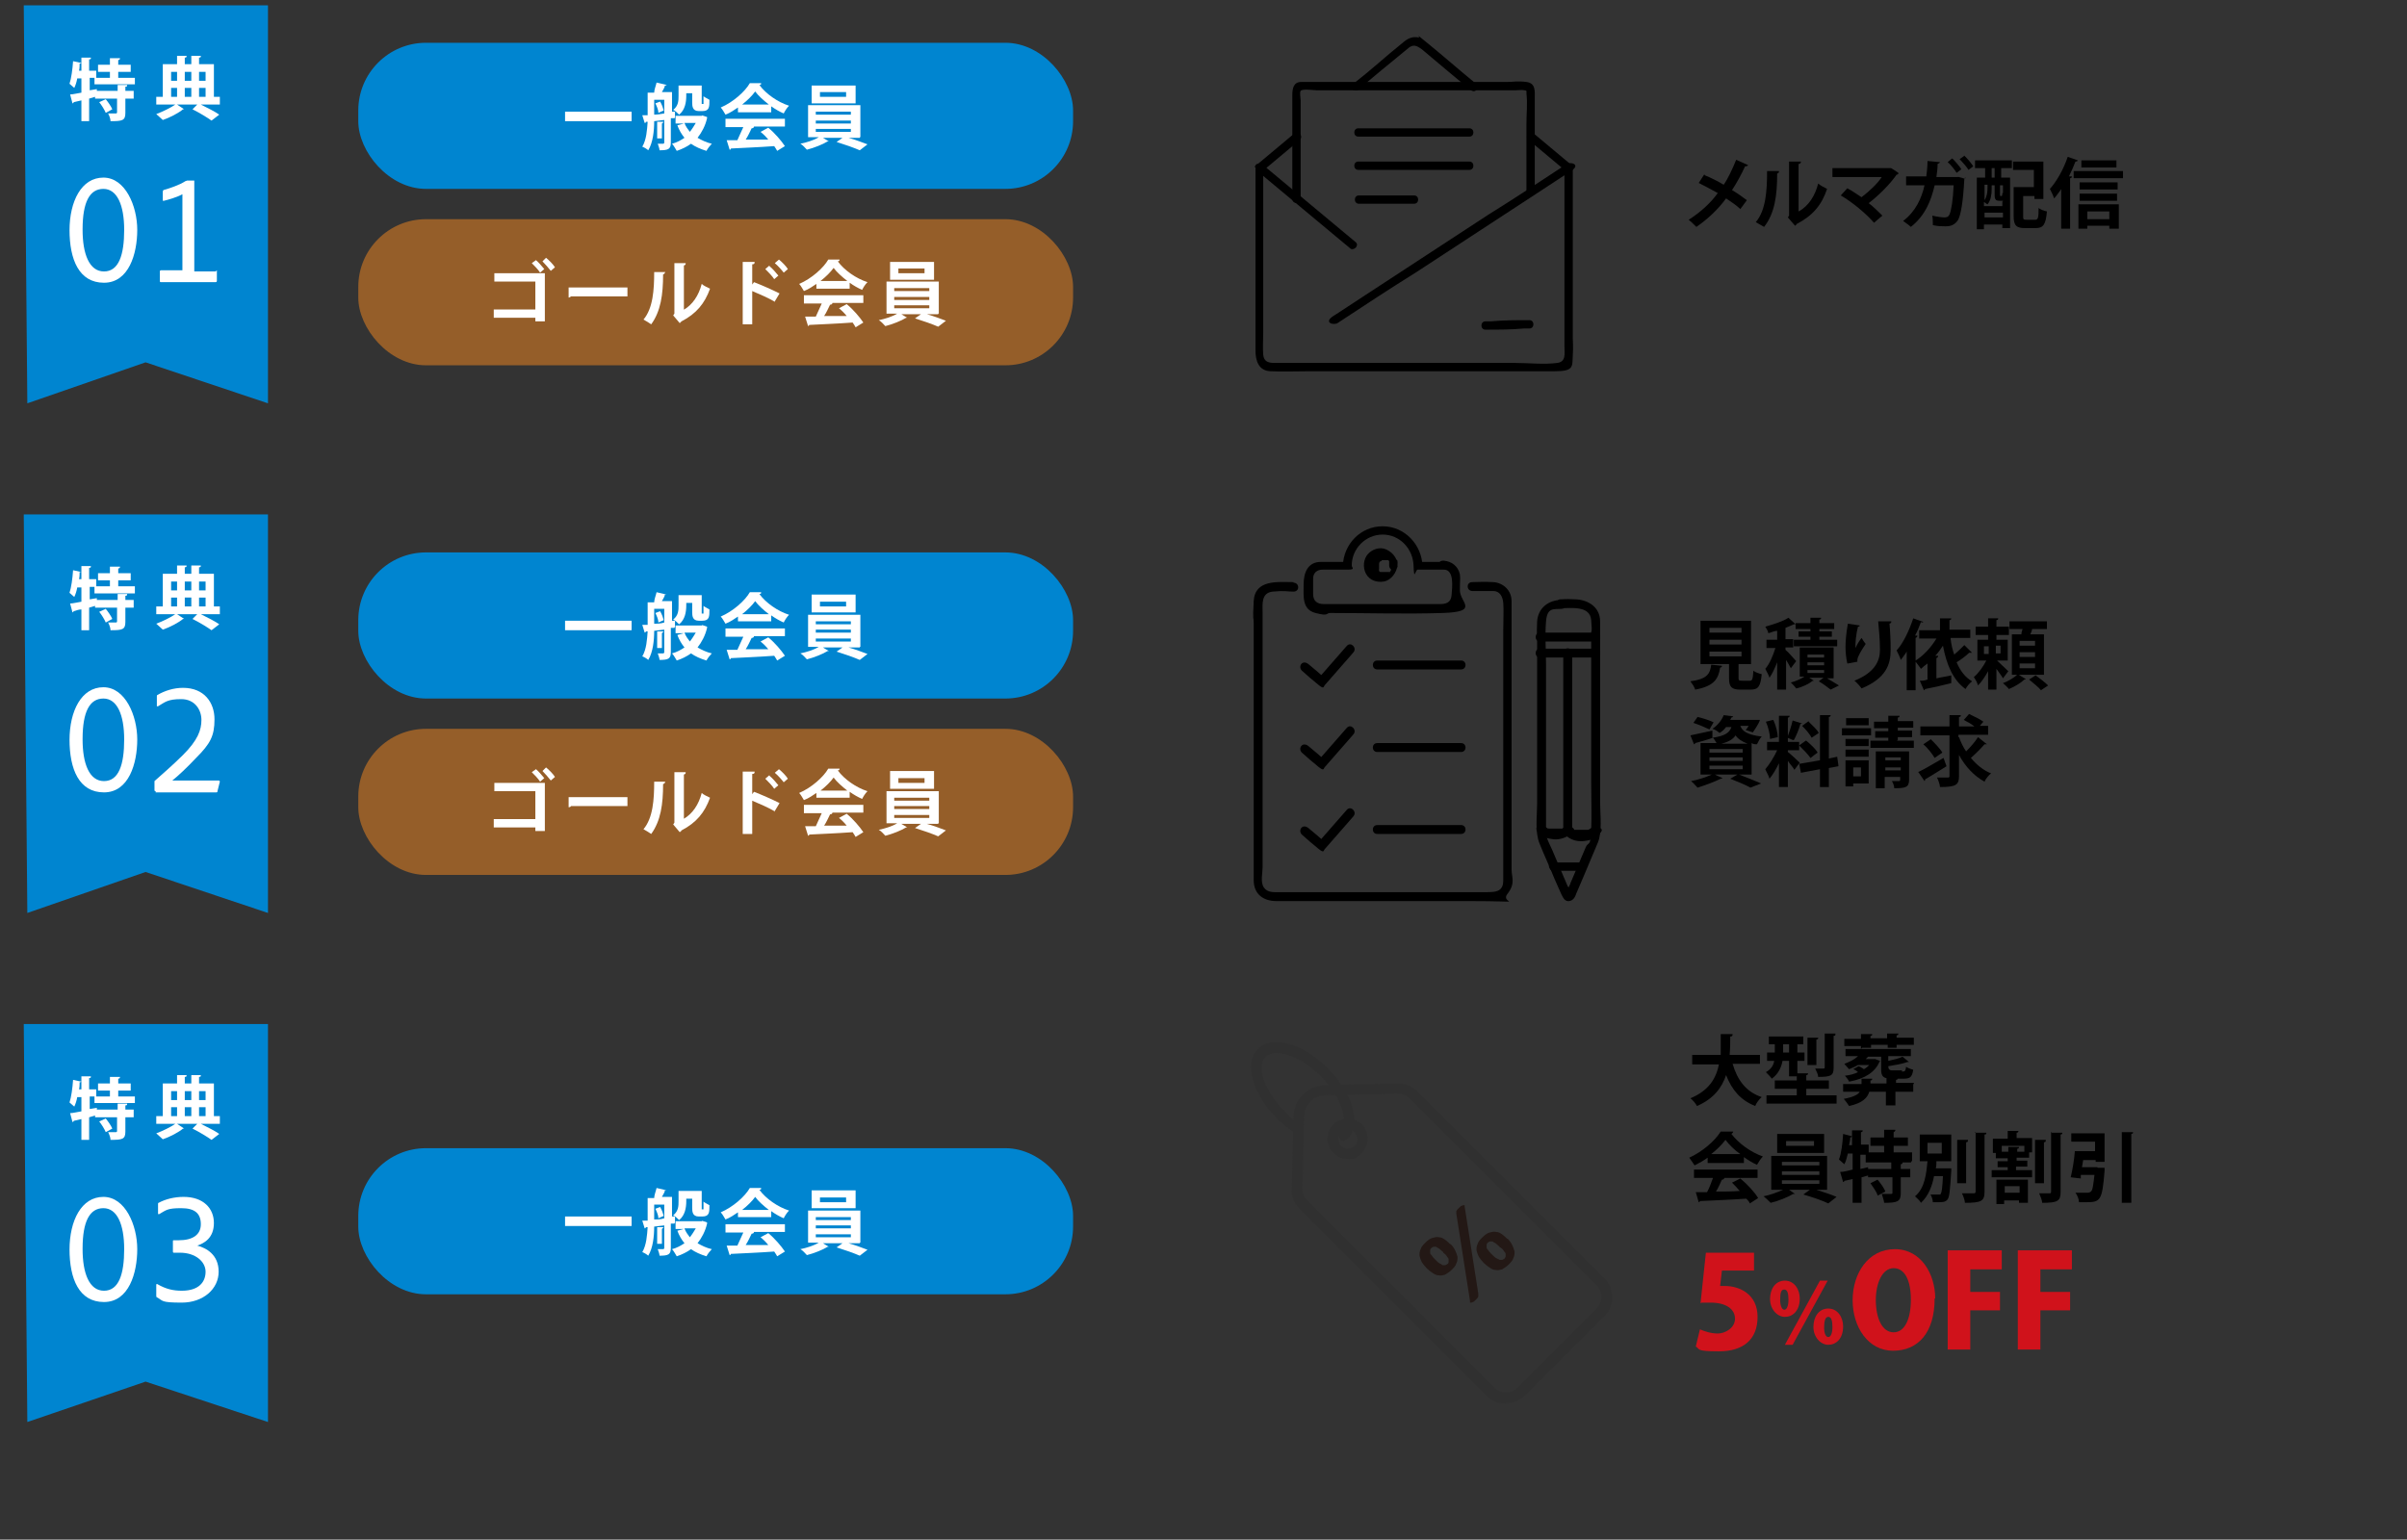 <?xml version="1.0" encoding="UTF-8"?>
<svg xmlns="http://www.w3.org/2000/svg" xmlns:xmpTPg="http://ns.adobe.com/xap/1.0/t/pg/" xmlns:xmpMM="http://ns.adobe.com/xap/1.0/mm/" xmlns:xmpGImg="http://ns.adobe.com/xap/1.0/g/img/" xmlns:xmpG="http://ns.adobe.com/xap/1.0/g/" xmlns:xmp="http://ns.adobe.com/xap/1.0/" xmlns:x="adobe:ns:meta/" xmlns:stRef="http://ns.adobe.com/xap/1.0/sType/ResourceRef#" xmlns:stMfs="http://ns.adobe.com/xap/1.0/sType/ManifestItem#" xmlns:stEvt="http://ns.adobe.com/xap/1.0/sType/ResourceEvent#" xmlns:stDim="http://ns.adobe.com/xap/1.0/sType/Dimensions#" xmlns:rdf="http://www.w3.org/1999/02/22-rdf-syntax-ns#" xmlns:pdfx="http://ns.adobe.com/pdfx/1.3/" xmlns:pdf="http://ns.adobe.com/pdf/1.3/" xmlns:illustrator="http://ns.adobe.com/illustrator/1.0/" xmlns:dc="http://purl.org/dc/elements/1.1/" id="_レイヤー_1" version="1.1" viewBox="0 0 405.1 259.2">
  <rect x="0" y="0" width="405.1" height="259.2" fill="#333333" stroke="none"/>
  <defs>
    <style>
      .st0 {
        fill: #955e29;
      }

      .st1 {
        fill: #303030;
      }

      .st2 {
        fill: #0085d0;
      }

      .st3 {
        fill: #231815;
      }

      .st4 {
        fill: #d0121b;
      }

      .st5 {
        fill: #fff;
      }
    </style>
  </defs>
  <g>
    <path d="M286.9,29.5c1,.4,2.2,1,3.2,1.6.7-1,1.5-2.7,2.1-4.2l2,.9c0,.1-.2.2-.5.2-.6,1.3-1.4,2.8-2.2,4,.7.4,1.7,1.1,2.5,1.7l-1.1,1.5c-.6-.6-1.5-1.2-2.4-1.8-1.3,1.8-3.1,3.5-5,4.8-.3-.3-.9-.9-1.3-1.2,1.9-1.2,3.7-2.8,4.9-4.5-1.1-.6-2.2-1.2-3.2-1.7l.9-1.4h.1Z"></path>
    <path d="M299.4,28.9c0,.1-.1.3-.3.3,0,3.7-.4,6.7-2.2,9-.4-.2-1-.6-1.4-.8,1.7-2,1.9-5.3,1.9-8.6h2ZM302.7,35.6c1.7-.9,2.8-2.7,3.3-4.7.3.3,1.1.7,1.5.9-.9,2.7-2.4,4.5-5.1,5.9,0,0-.2.3-.3.3l-1.2-1.4.2-.3v-9.1h2c0,.2-.1.4-.4.4v8Z"></path>
    <path d="M319.5,29.2c0,.1-.1.2-.3.2-1.1,1.6-3,3.5-4.7,4.8.8.6,1.7,1.5,2.3,2.1l-1.4,1.2c-1.4-1.6-3.7-3.5-5.6-4.6l1.1-1.2c.8.4,1.6,1,2.4,1.5,1.3-1,2.7-2.3,3.4-3.4h-8.3v-1.5h9.8c0-.1,1.3.8,1.3.8h0Z"></path>
    <path d="M330.8,29.9s0,.2-.2.2c-.2,3.9-.6,6.2-1.1,7-.7,1-1.6,1-2.1,1s-1.3,0-2.1-.2c0-.4,0-1.2-.1-1.6.8.2,1.7.3,2,.3s.7,0,.9-.5c.3-.6.6-2.5.7-4.9h-3.2c-.6,2.6-1.6,5.1-4,7-.3-.3-.9-.7-1.3-1,2.1-1.6,3.1-3.8,3.6-6h-3.1v-1.5h3.4c.1-.9.2-1.6.2-2.6l2.1.2c0,.1-.2.2-.4.3,0,.8-.1,1.4-.2,2.2h3.6c0-.1,1.2.3,1.2.3v-.2ZM328.6,26.7c.5.5,1.2,1.3,1.5,1.8l-.8.6c-.3-.5-1-1.4-1.5-1.8l.7-.6h0ZM330.6,26.2c.5.5,1.2,1.3,1.5,1.8l-.8.6c-.3-.5-1-1.3-1.5-1.8l.7-.5h0Z"></path>
    <path d="M332.4,28.3v-1.3h6.2v1.3h-1.8v1.6h1.5v8.5h-1.3v-.6h-3.1v.8h-1.2v-8.7h1.4v-1.6h-1.8,0ZM337.1,33.8h-.6c-.6,0-.8-.2-.8-1v-1.6h-.5v.7c0,.7-.1,1.8-.7,2.5-.1,0-.4-.3-.6-.4v.7h3.1v-.8h.1ZM334.5,31.1h-.5v2.6c.4-.6.5-1.4.5-2v-.6ZM334,36.6h3.1v-.8h-3.1v.8ZM335.7,29.9v-1.6h-.5v1.6h.5ZM336.8,33c.1,0,.2,0,.2-.5h.1v-1.3h-.5v1.6q0,.2.1.2h.2-.1ZM340.5,36.4c0,.5,0,.6.6.6h1.4c.5,0,.6-.3.6-2,.3.3,1,.5,1.4.6-.2,2.2-.6,2.8-1.9,2.8h-1.8c-1.4,0-1.9-.4-1.9-2v-4.9h3.4v-2.9h-3.5v-1.4h5.1v6.3h-1.5v-.5h-1.9v3.4h0Z"></path>
    <path d="M346.8,32c-.4.5-.7,1-1.1,1.4-.1-.4-.5-1.2-.7-1.6,1.1-1.2,2.3-3.3,3-5.4l1.7.6c0,.1-.2.2-.4.2-.3.8-.7,1.7-1.1,2.5h.5c0,.2-.1.3-.3.3v8.5h-1.5v-6.6h-.1ZM349,28.8h8.3v1.2h-8.3v-1.2ZM349.8,38.6v-4.2h6.8v4.1h-1.6v-.5h-3.7v.5h-1.5,0ZM356.4,30.7v1.2h-6.4v-1.2h6.4ZM350,33.8v-1.2h6.3v1.2h-6.3ZM356.2,27v1.2h-5.9v-1.2h5.9ZM355,35.6h-3.7v1.3h3.7v-1.3Z"></path>
  </g>
  <g>
    <path d="M247.3,21.6h-18.7c-.9,0-.9,1.4,0,1.4h18.7c.9,0,.9-1.4,0-1.4h0Z"></path>
    <path d="M247.3,27.2h-18.7c-.9,0-.9,1.4,0,1.4h18.7c.9,0,.9-1.4,0-1.4h0Z"></path>
    <path d="M238,32.9h-9.3c-.9,0-.9,1.4,0,1.4h9.3c.9,0,.9-1.4,0-1.4h0Z"></path>
    <path d="M211.3,28.2v30.8c0,1.7.5,3.4,2.5,3.5s4.5,0,6.8,0h31.6c10.5,0,6.3,0,9.5,0s2.9-.8,3-2.6,0-2.1,0-3.1v-28.6c0-.9-1.4-.9-1.4,0v30.2c0,1.1.3,2.5-1.2,2.7-2.3.3-4.8,0-7.2,0h-40.4c-1,0-1.8-.2-1.9-1.4s0-2.5,0-3.7v-27.8c0-.9-1.4-.9-1.4,0h0Z"></path>
    <path d="M264.5,27.8c-1.8-1.5-3.7-3.1-5.5-4.6s-.5-.4-.8-.7-.7-.3-1,0-.3.7,0,1c1.8,1.5,3.7,3.1,5.5,4.6s.5.4.8.7.7.3,1,0,.3-.7,0-1h0Z"></path>
    <path d="M217.8,22.5c-1.8,1.5-3.7,3.1-5.5,4.6s-.5.4-.8.7-.2.7,0,1,.7.2,1,0c1.8-1.5,3.7-3.1,5.5-4.6s.5-.4.8-.7.2-.7,0-1-.7-.2-1,0h0Z"></path>
    <path d="M228.7,15c2.5-2.1,5-4.2,7.6-6.3s.6-.6,1-.8c.8-.5,1.4,0,2,.4l4.4,3.7c1.2,1,2.4,2,3.6,3s1.6-.4,1-1c-2.7-2.2-5.3-4.5-8-6.7s-1-.8-1.6-1c-1-.2-1.8.2-2.5.8-1.5,1.2-2.9,2.4-4.3,3.6s-2.6,2.2-4,3.3.3,1.5,1,1h-.2Z"></path>
    <path d="M225.1,54.4c4.4-2.9,8.8-5.8,13.3-8.6,7-4.6,14.1-9.2,21.1-13.8,7-4.6,3.2-2.1,4.9-3.2s0-1.6-.7-1.2c-4.4,2.9-8.8,5.8-13.3,8.6-7,4.6-14.1,9.2-21.1,13.8s-3.2,2.1-4.9,3.2,0,1.6.7,1.2h0Z"></path>
    <path d="M211.5,28.7c4.6,3.8,9.2,7.7,13.8,11.5s1.3,1.1,1.9,1.6,1.6-.4,1-1c-4.6-3.8-9.2-7.7-13.8-11.5s-1.3-1.1-1.9-1.6-1.6.4-1,1h0Z"></path>
    <path d="M257.4,53.9c-2.2,0-4.3,0-6.5.2h-.9c-.9,0-.9,1.4,0,1.4,2.2,0,4.3,0,6.5-.2h.9c.9,0,.9-1.4,0-1.4h0Z"></path>
    <path d="M218.9,33.5v-16.6c0-.3-.2-1.4,0-1.6.3-.4,2.2-.1,2.7-.1h33.5c.5,0,1.1-.1,1.5,0s.3,0,.3.5c.2,1.7,0,3.5,0,5.2v11.4c0,.9,1.4.9,1.4,0v-15.7c0-1.2.2-2.6-1.4-2.8s-2.2,0-3.3,0h-34.6c-1.3,0-1.5,1.1-1.5,2.2v17.5c0,.9,1.4.9,1.4,0h0Z"></path>
  </g>
  <g>
    <path d="M289.8,112.2c0,0-.1.2-.3.2-.3,1.8-.9,3.1-4.2,3.7-.1-.4-.5-1-.8-1.4,2.9-.4,3.3-1.3,3.5-2.8l1.9.2h-.1ZM292.6,114.1c0,.4,0,.5.6.5h1.3c.4,0,.5-.2.6-1.7.3.3,1,.5,1.4.6-.2,2.1-.6,2.6-1.9,2.6h-1.7c-1.5,0-1.9-.5-1.9-1.9v-2.4h-4.8v-7.3h8.5v7.3h-2.1v2.4h0ZM287.7,105.7v.8h5.4v-.8h-5.4ZM287.7,107.7v.8h5.4v-.8h-5.4ZM287.7,109.7v.8h5.4v-.8h-5.4Z"></path>
    <path d="M300.6,109.5c.4.3,1.4,1.5,1.7,1.8l-.9,1.2c-.2-.4-.5-.9-.8-1.4v5h-1.5v-4.6c-.4,1-.8,1.9-1.3,2.6-.1-.4-.5-1.1-.7-1.5.7-.8,1.3-2.2,1.7-3.5h-1.5v-1.4h1.8v-1.5c-.5,0-1,.3-1.5.4,0-.3-.3-.8-.5-1.1,1.4-.4,3-.9,3.9-1.5l1.2,1.1v-.2h2.5v-.9h1.8c0,.2-.1.3-.3.3v.6h2.5v1h-2.5v.4h2.1v.9h-2.1v.5h3v1.1h-7.3v-1.1h2.8v-.5h-2v-.9h2v-.4h-2.5v-.8h-.3c-.4.2-.9.4-1.4.6v1.9h1.3v1.4h-1.3v.4h0ZM308.5,114.2h-1c.7.4,1.5.9,2,1.2l-1.4.7c-.5-.4-1.3-1-2-1.4l.8-.6h-2.4l.8.5h-.2c-.6.5-1.8,1.1-2.8,1.3-.2-.3-.6-.7-.9-1,.8-.2,1.7-.6,2.3-1h-.8v-4.9h5.7v5.2ZM304.2,110.2v.5h2.8v-.5h-2.8ZM304.2,111.5v.5h2.8v-.5h-2.8ZM304.2,112.8v.5h2.8v-.5h-2.8Z"></path>
    <path d="M310.9,111.7c-.2-.9-.3-2-.3-2.8s.1-2.3.4-3.9l2,.3c0,.2-.2.2-.3.2-.3,1.1-.5,2.9-.4,3.6.2-.6.7-1.3,1-1.7.2.3.5.8.7,1-.8,1.2-1.4,2.2-1.4,2.7s0,.2,0,.3l-1.6.3h-.1ZM318.3,104.7c0,.2-.1.2-.3.3.1,1,.2,2.7.2,4.4,0,2.5-.8,4.8-4.9,6.5-.2-.3-.8-1-1.2-1.3,3.5-1.4,4.3-3.4,4.3-5.2s-.2-3.6-.3-4.8h2.2,0Z"></path>
    <path d="M328.3,107.6c.1.9.3,1.8.6,2.6.6-.5,1.2-1.1,1.7-1.6l1.3,1.3h-.5c-.5.5-1.3,1.1-2.1,1.6.6,1.4,1.4,2.5,2.6,3.2-.4.3-.9.9-1.1,1.3-2.1-1.5-3.2-4.1-3.8-7.3-.4.6-.8,1.2-1.3,1.7h.5c0,.2-.1.3-.3.4v3.4c.8-.2,1.7-.3,2.5-.5v1.3c-1.5.4-3.3.8-4.4,1,0,0-.1.2-.2.2l-.7-1.6c.4,0,.8,0,1.3-.2v-2.7c-.4.3-.8.6-1.1.9-.2-.3-.6-.8-.9-1.2v4.8h-1.5v-6.5c-.3.5-.7,1-1,1.4-.1-.4-.5-1.2-.7-1.6,1.1-1.2,2.1-3.3,2.8-5.4l1.7.6c0,0-.2.2-.4,0-.3.8-.6,1.6-1,2.3h.4c0,.2-.1.3-.3.4v3.8c1.3-.8,2.6-2.2,3.5-3.7h-2.9v-1.4h3.5v-2h1.9c0,.2-.1.3-.3.3v1.6h3.5v1.4h-3.3Z"></path>
    <path d="M336,111.1c.5.5,1.7,1.6,2,1.9l-.9,1.2c-.2-.4-.7-1-1.1-1.6v3.5h-1.4v-3.1c-.5.9-1.1,1.8-1.7,2.4-.1-.4-.4-1-.7-1.4.8-.7,1.6-1.8,2.1-2.8h-1.5v-3.5h1.8v-.8h-2.1v-1.4h2.1v-1.4h1.7c0,.2-.1.3-.3.3v1.1h2.1v1.4h-2.1v.8h1.9v3.5h-1.9ZM333.9,108.8v1.3h.8v-1.3h-.8ZM336.7,110v-1.3h-.8v1.3h.8ZM340.9,114.4h-.2c-.5.5-1.6,1.2-2.6,1.6-.2-.3-.7-.7-1-1,.9-.3,2-1,2.5-1.5l1.3.8h0ZM344,106.8v6.8h-5.4v-6.8h1.6c0-.3.1-.6.2-.9h-2.2v-1.3h6.3v1.3h-2.5c0,.3-.2.6-.3.9h2.3ZM342.5,108.7v-.8h-2.6v.8h2.6ZM342.5,110.6v-.8h-2.6v.8h2.6ZM342.5,112.5v-.8h-2.6v.8h2.6ZM343.5,116.2c-.4-.5-1.3-1.2-2-1.8l1.1-.7c.7.5,1.6,1.2,2.1,1.7l-1.2.8Z"></path>
    <path d="M294.9,130.4h-2.2c1.3.5,2.8,1.1,3.7,1.5l-1.8.7c-.7-.4-2.1-1-3.4-1.5l1.2-.7h-3.8l1.3.6s-.1.1-.2.1h-.1c-1,.5-2.6,1.1-3.9,1.5-.3-.3-.7-.8-1.1-1.1,1.2-.2,2.6-.7,3.5-1.1h-1.9v-5.3h2.7c-.2-.3-.4-.7-.6-.9h0c-1.1.4-2.3.7-3,.9,0,0,0,.2-.2.2l-.6-1.5c1-.2,2.3-.5,3.7-.8v1.2c2.2-.3,2.9-.9,3.2-1.8h-.9c-.3.4-.6.7-1.1,1-.3-.3-.8-.6-1.2-.7.9-.6,1.6-1.5,1.9-2.3l1.6.2c0,0-.1.2-.3.2l-.2.4h5c-.2.7-1,1.8-1.2,2.1l-1.2-.4c.2-.2.3-.4.5-.7h-1.4c.3.8,1,1.5,3.6,1.8-.3.3-.6.9-.8,1.3-.3,0-.6,0-.9-.2v5.3ZM285.7,120.7c.9.2,2.1.6,2.7.9l-.7,1.2c-.6-.3-1.8-.8-2.7-1.1l.7-1ZM287.7,126.1v.6h5.6v-.6h-5.6ZM287.7,127.5v.6h5.6v-.6s-5.6,0-5.6,0ZM287.7,128.9v.6h5.6v-.6h-5.6ZM294.1,125.2c-1-.4-1.6-.8-2-1.4-.4.6-1.1,1.1-2.4,1.4h4.4Z"></path>
    <path d="M300.9,126.6c.4.3,1.7,1.5,2,1.8l-.9,1.2c-.2-.4-.7-.9-1.1-1.5v4.4h-1.5v-4c-.5,1-1,1.9-1.6,2.6-.1-.5-.5-1.1-.7-1.6.7-.8,1.5-2.1,2-3.2h-1.7v-1.4h2v-4.4h1.8c0,.2-.1.3-.3.3v4.1h1.9v1.4h-1.9v.3h0ZM298.5,121.3c.4.9.7,2.1.7,2.8l-1.3.3c0-.8-.3-2-.7-2.9l1.2-.3h0ZM303.3,121.7s-.2.2-.3.2c-.2.8-.7,2-1.1,2.7-.3,0-.7-.3-1.1-.4.3-.8.7-2,.9-2.9l1.6.5h0ZM309.4,129l-1.6.3v3.2h-1.5v-3l-3.2.6-.3-1.5,3.5-.6v-7.6h1.8c0,.2-.1.3-.3.3v7l1.4-.3.2,1.4v.2ZM304,124.7c.7.6,1.6,1.4,1.9,2-1.1.8-1.1.9-1.2.9-.4-.6-1.2-1.4-1.9-2.1l1.1-.8h.1ZM304.4,121.5c.6.6,1.4,1.3,1.7,1.9l-1.2.8c-.3-.6-1-1.4-1.6-2l1.1-.8h0Z"></path>
    <path d="M314.9,122.6v1.2h-4.9v-1.2h4.9ZM314.5,128v3.9h-2.6v.5h-1.3v-4.4s3.9,0,3.9,0ZM314.5,124.4v1.2h-3.9v-1.2h3.9ZM310.6,127.4v-1.2h3.9v1.2h-3.9ZM314.5,120.9v1.2h-3.8v-1.2h3.8ZM313.2,129.2h-1.3v1.5h1.3v-1.5ZM319.3,124.7h2.8v1.2h-7.3v-1.2h3v-.5h-2.2v-1.1h2.2v-.5h-2.4v-1.1h2.4v-1h1.9c0,.2-.1.3-.3.3v.6h2.6v1.1h-2.6v.5h2.4v1.1h-2.4v.5h-.1ZM321.3,126.4v4.9c0,1.3-.7,1.4-2.5,1.4,0-.4-.2-.9-.4-1.2h1.2q.2,0,.2-.2v-.5h-2.6v1.9h-1.5v-6.2h5.6ZM319.9,127.5h-2.6v.5h2.6v-.5ZM317.3,129.7h2.6v-.5h-2.6v.5Z"></path>
    <path d="M322.8,130c1.1-.5,2.7-1.5,4.3-2.4l.5,1.4c-1.3.8-2.7,1.7-3.6,2.2,0,.1,0,.2-.1.3l-1.1-1.6h0ZM329.7,124.1c.3.8.7,1.7,1.2,2.4.7-.7,1.5-1.6,2-2.4l1.5,1.2h-.4c-.6.7-1.5,1.6-2.3,2.3.9,1.1,2.1,2.1,3.4,2.6-.4.3-.9.9-1.1,1.4-1.8-1-3.2-2.5-4.3-4.5v3.5c0,1.5-.4,1.9-3.2,1.9,0-.4-.3-1.2-.5-1.6h1.8c.2,0,.3,0,.3-.3v-6.8h-4.9v-1.5h4.9v-1.9h1.9c0,.2,0,.3-.3.3v1.6h2.6c-.5-.4-1.2-.8-1.8-1.1l.9-1c.8.4,1.9.9,2.4,1.3l-.6.7h1.4v1.5h-5v.4ZM324.9,124.4c.7.7,1.6,1.6,2,2.3l-1.3.9c-.4-.7-1.2-1.7-1.9-2.3l1.2-.8h0Z"></path>
  </g>
  <g>
    <path d="M231.8,112.7h14.1c1,0,1-1.5,0-1.5h-14.1c-1,0-1,1.5,0,1.5h0Z"></path>
    <path d="M219.1,112.9c.9.8,1.8,1.6,2.8,2.4s.8.3,1.1,0c1.4-1.6,2.8-3.2,4.2-4.8l.6-.7c.6-.7-.4-1.8-1.1-1.1-1.4,1.6-2.8,3.2-4.2,4.8l-.6.7h1.1c-.9-.8-1.8-1.6-2.8-2.4s-1.8.4-1.1,1.1h0Z"></path>
    <path d="M231.8,126.6h14.1c1,0,1-1.5,0-1.5h-14.1c-1,0-1,1.5,0,1.5h0Z"></path>
    <path d="M219.1,126.7c.9.8,1.8,1.6,2.8,2.4s.8.3,1.1,0c1.4-1.6,2.8-3.2,4.2-4.8l.6-.7c.6-.7-.4-1.8-1.1-1.1-1.4,1.6-2.8,3.2-4.2,4.8l-.6.7h1.1c-.9-.8-1.8-1.6-2.8-2.4s-1.8.4-1.1,1.1h0Z"></path>
    <path d="M231.8,140.4h14.1c1,0,1-1.5,0-1.5h-14.1c-1,0-1,1.5,0,1.5h0Z"></path>
    <path d="M219.1,140.5c.9.8,1.8,1.6,2.8,2.4s.8.3,1.1,0c1.4-1.6,2.8-3.2,4.2-4.8l.6-.7c.6-.7-.4-1.8-1.1-1.1-1.4,1.6-2.8,3.2-4.2,4.8l-.6.7h1.1c-.9-.8-1.8-1.6-2.8-2.4s-1.8.4-1.1,1.1h0Z"></path>
    <path d="M217.7,98c-2.6,0-6.5-.5-6.7,3.2s0,2.5,0,3.7v43.3c0,2.3,1.6,3.5,3.8,3.5h32.4c10.8,0,5.1.6,6.5-1.2s.7-2.8.7-4.1v-45.2c0-1.8-1.4-3.1-3.1-3.2s-2.4,0-3.5,0-1,1.5,0,1.5,2.4,0,3.5,0,1.6.9,1.7,2,0,3,0,4.5v42c0,.6,0,1.2-.5,1.7s-1.6.5-2.5.5h-34.7c-.9,0-2,.1-2.6-.8s-.2-2.5-.2-3.4v-42.8c0-1.4-.3-3.4,1.7-3.6s2.4,0,3.5,0,1-1.5,0-1.5h0Z"></path>
    <path d="M234.1,95.3v.2c0,0,0,0,0,0v.5s0,0,0,0-.1.2-.2.3c0,0,0,0,0,0h0c0,.2-.3.3,0,0,0,0-.1,0-.2,0s0,0,0,0c-.1,0,.1,0,0,0h-.3c-.1,0-.2,0,0,0h-.4c-.1,0,.2,0,0,0h-.4q0,0,0,0s-.2,0-.2,0,0,0-.1,0c0,0,.1,0,0,0s-.2-.2-.2-.2c.1,0,0,0,0,0h0c0-.2-.1-.4,0-.2v-.3c0-.1,0,0,0,0s0,0,0,0v-.3h0q0,0,0,0h0v-.4c0-.2,0,0,0,0h0c0-.2.2-.4,0-.2,0,0,.1,0,.2-.2s.1,0,0,0,0,0,0,0c0,0,.2,0,.3-.2,0,0-.2,0,0,0h.3c.1,0,.2,0,0,0s0,0,0,0h.2c.2,0-.1,0,0,0h.3c.2,0,0,0,0,0h.2c0,0,0,0,0,0h0s.1,0,.2.2c.1,0,0,0,0,0h0v.2c0,0,0,0,0,0v.3q0,.1,0,0v.2c0,.4.3.8.7.7s.8-.3.7-.7c0-1.2-.8-2.2-1.9-2.7s-2.4,0-3.1.8-.9,2.2-.3,3.3,1.8,1.5,3,1.3,2.2-1.5,2.3-2.8-.3-.8-.7-.7-.7.3-.7.7l.3.2Z"></path>
    <path d="M243.1,94.6h-4.4l.7.7c-.1-3.6-3-6.7-6.7-6.7s-6.6,3-6.7,6.7l.7-.7h-4.4c-2.2,0-2.9,1.8-2.9,3.8s-.3,4.2,2,4.8,1.7,0,2.5,0c6.3,0,12.6.2,18.9,0s2.9-1.8,2.9-3.8.1-1.8,0-2.7c-.3-1.4-1.4-2.2-2.7-2.3s-1,1.4,0,1.5c1.8,0,1.4,3,1.3,4.3s-1,1.5-2,1.5h-19.5c-1.1,0-1.8-.5-1.8-1.7v-2.6c0-.9.6-1.5,1.6-1.5h4.2c1.4,0,.7-.3.7-.7,0-2.8,2.3-5.2,5.2-5.2s5.1,2.4,5.2,5.2.3.7.7.7h4.4c1,0,1-1.5,0-1.5h.1Z"></path>
    <path d="M262.6,102.4c1.8,0,5-.5,5.2,2s0,1.5,0,2.2v25.2c0,2.7.1,5.4,0,8.1s-.5,1.8-.9,2.7l-2.6,6.1c0,.2-.7,1.3-.6,1.5s.5,0,.5,0v-.2c0-.3-.3-.7-.4-.9l-2.6-6.1c-.4-.9-1-1.9-1-2.9v-28.2c0-2.4-.2-4.9,0-7.3s1.3-2,2.6-2.1,1-1.5,0-1.5c-2.2,0-4,1.4-4.1,3.7s0,2.1,0,3.2v27.4c0,2.1-.4,4.7.4,6.7s1.7,3.9,2.5,5.9l1.2,2.7c.3.6.6,1.2,1.3,1.1s1-.7,1.2-1.3l1.2-2.8c.8-1.9,1.6-3.8,2.4-5.7s.4-4.6.4-6.8v-30.5c0-2.3-1.9-3.6-4.1-3.7s-1.7,0-2.6,0-1,1.5,0,1.5Z"></path>
    <path d="M261.4,146.6h4.9c.4,0,.8-.3.7-.7s-.3-.7-.7-.7h-4.9c-.4,0-.8.3-.7.7s.3.7.7.7h0Z"></path>
    <path d="M259.2,108h9.3c1,0,1-1.5,0-1.5h-9.3c-1,0-1,1.5,0,1.5h0Z"></path>
    <path d="M259.2,110.7h9.3c1,0,1-1.5,0-1.5h-9.3c-1,0-1,1.5,0,1.5h0Z"></path>
    <path d="M268,139.2s0,.1-.2.2-.2.2,0,0c-.1.1-.3.2-.5.3s.1,0,0,0h-.7c0,0,.1,0,0,0h-.8c-.2,0-.1,0,0,0h-.9s-.2,0-.2-.1,0,0,0,0h-.1c-.3-.4-.8-.4-1.1-.1s-.3.8,0,1.1c.8.8,1.9,1.1,3,1s2-.4,2.7-1.2.3-.8,0-1.1-.8-.3-1.1,0h0Z"></path>
    <path d="M263.3,139.4h-.1c-.1,0,0,0,0,0h-.2q0,.1-.1.1s-.2,0-.1,0,0,0,0,0h-.6c-.1,0,0,0,0,0h-.9q-.1,0,0,0h-.6c0,0-.3-.1-.1,0-.2,0-.3-.2-.5-.3s0,0,0,0h0s-.1-.1-.2-.2c-.2-.3-.8-.3-1.1,0s-.3.7,0,1.1c.6.8,1.7,1.1,2.7,1.2s2.2-.3,3-1,.3-.8,0-1.1-.8-.3-1.1,0h0v.2Z"></path>
    <path d="M264.6,139.9v-30c0-1-1.5-1-1.5,0v30c0,1,1.5,1,1.5,0h0Z"></path>
  </g>
  <g>
    <path class="st3" d="M244.1,209.4c.4.4.6.7.8,1.1.2.4.3.7.4,1.1,0,.4,0,.7-.2,1.1-.1.4-.4.7-.8,1.1s-.8.6-1.1.8c-.4.1-.7.2-1.1.1-.4,0-.7-.2-1-.4s-.7-.5-1-.8-.6-.7-.8-1c-.2-.4-.3-.7-.4-1.1,0-.4,0-.7.2-1.1.1-.4.4-.7.8-1.1s.8-.7,1.2-.8.7-.2,1.1-.1c.4,0,.7.2,1,.4s.6.5.9.8h0ZM242.9,210.8c-.2-.2-.5-.4-.7-.6-.2-.1-.4-.2-.5-.3h-.4c-.1,0-.3.1-.4.2s-.2.2-.2.4v.4c0,.2.1.3.3.5.1.2.3.4.6.7s.5.5.7.6.4.2.5.3h.4c.1,0,.2-.1.4-.2s.2-.3.2-.4v-.4c0-.2-.2-.3-.3-.5s-.3-.4-.6-.6h0ZM248.8,217.8v.5s-.1.2-.2.3l-.3.3c-.1.1-.3.3-.4.3s-.2.1-.3.1h-.2v-.3l-2.3-14.7v-.4s.1-.2.2-.3l.3-.3c.1-.1.3-.3.4-.3s.2-.1.3-.1h.2v.2l2.3,14.7ZM253.7,208.5c.4.4.6.7.8,1.1.2.4.3.7.4,1.1,0,.4,0,.7-.2,1.1-.1.4-.4.7-.8,1.1s-.8.6-1.1.8c-.4.1-.7.2-1.1.1-.4,0-.7-.2-1-.4s-.7-.5-1-.8-.6-.7-.8-1c-.2-.4-.3-.7-.4-1.1,0-.4,0-.7.2-1.1.1-.4.4-.7.8-1.1s.8-.7,1.2-.8.7-.2,1.1-.1c.4,0,.7.2,1,.4s.6.5.9.8h0ZM252.4,209.9c-.2-.2-.5-.4-.7-.6-.2-.1-.4-.2-.5-.3h-.4c-.1,0-.3.1-.4.2s-.2.2-.2.4v.4c0,.2.1.3.3.5.1.2.3.4.6.7s.5.5.7.6.4.2.6.3h.4c.1,0,.2-.1.4-.2.1-.1.2-.3.2-.4v-.4c0-.2-.2-.3-.3-.5s-.3-.4-.6-.6h-.1Z"></path>
    <path class="st1" d="M226.2,192.1c-.2,0-.5,0-.6-.3-.3-.3-.3-.9,0-1.3,1.4-1.4.4-5.6-3.3-9.3s-7.8-4.7-9.3-3.3c-1.5,1.5-.5,5.5,3.3,9.3s1.5,1.4,2.3,1.9c.4.3.5.8.2,1.2s-.8.5-1.2.2c-.9-.6-1.8-1.3-2.6-2.1-4.2-4.2-5.7-9.4-3.3-11.8,2.4-2.4,7.6-1,11.8,3.3,4.2,4.2,5.7,9.4,3.3,11.8-.2.2-.4.3-.6.3h0Z"></path>
    <path class="st1" d="M253.4,236.3c-1.2,0-2.3-.4-3.2-1.3l-31.5-31.5c-.9-.9-1.4-2.1-1.3-3.3l.3-12.2c0-2.9,2.4-5.2,5.3-5.3l12.2-.3c1.2,0,2.5.5,3.3,1.3l31.5,31.5c1.8,1.8,1.8,4.7,0,6.4l-13.3,13.3c-.9.9-2.1,1.3-3.2,1.3h-.1ZM235.2,184.1h0l-12.2.3c-1.9,0-3.5,1.6-3.5,3.5l-.3,12.2c0,.8.3,1.5.8,2l31.5,31.5c1.1,1.1,2.9,1.1,3.9,0l13.3-13.3c1.1-1.1,1.1-2.9,0-3.9l-31.5-31.5c-.5-.5-1.2-.8-2-.8h0Z"></path>
    <path class="st1" d="M226.8,195.1c-.9,0-1.7-.3-2.4-1-1.3-1.3-1.3-3.5,0-4.8s3.5-1.3,4.8,0,1.3,3.5,0,4.8-1.5,1-2.4,1h0ZM226.8,190.1c-.4,0-.8.2-1.1.5-.6.6-.6,1.6,0,2.3.6.6,1.6.6,2.3,0,.6-.6.6-1.6,0-2.3-.3-.3-.7-.5-1.1-.5h0Z"></path>
  </g>
  <g>
    <polygon class="st2" points="4 .9 45.1 .9 45.1 67.9 24.5 61 4.6 67.9 4 .9"></polygon>
    <g>
      <path class="st5" d="M22.7,14.2h-6.8v-1.1h-.8v2.1l1.2-.2v.3h3.5v-1h1.6c0,.2,0,.3-.3.3v.7h1.4v1.3h-1.4v2.4c0,1.3-.5,1.4-2.5,1.4,0-.4-.2-.9-.4-1.3h1.3q.2,0,.2-.2v-2.3h-3.7v-.3l-1,.3v3.8h-1.3v-3.5c-.5.1-.9.2-1.3.3,0,.1-.1.2-.2.2l-.4-1.5c.5,0,1.2-.2,1.9-.3v-2.4h-.7c-.1.6-.3,1.2-.5,1.6-.2-.2-.6-.5-.8-.7.3-.9.5-2.4.6-3.8l1.4.3s-.1.1-.3.1c0,.4,0,.8-.1,1.2h.4v-2.2h1.6c0,.2,0,.3-.3.3v1.9h1.2v1.2h2.3v-1h-2v-1.2h2v-1.1h1.7c0,.2-.1.3-.3.3v.8h2.1v1.2h-2.1v1h2.8v1.3-.2ZM17.8,19c-.2-.5-.7-1.3-1.1-1.8l1.1-.5c.4.5.9,1.2,1.1,1.7,0,0-1.1.6-1.1.6Z"></path>
      <path class="st5" d="M37,16.3v1.3h-3.2c1.2.6,2.4,1.2,3.1,1.7l-1.3,1c-.7-.5-2-1.3-3.2-1.9l.8-.8h-3.4l1.2.8h-.2c-.7.6-2.2,1.4-3.4,1.8-.3-.3-.8-.7-1.1-1,1.1-.4,2.5-1.1,3.2-1.6h-3.2v-1.3h1.1v-5.5h2.4v-1.4h1.6c0,.2,0,.3-.3.3v1.1h1.1v-1.4h1.6c0,.2,0,.3-.3.3v1.1h2.5v5.5s1,0,1,0ZM29.8,12.1h-1v1.5h1v-1.5ZM28.8,14.8v1.5h1v-1.5s-1,0-1,0ZM32.2,12.1h-1.1v1.5h1.1v-1.5ZM32.2,16.3v-1.5h-1.1v1.5h1.1ZM34.6,12.1h-1.1v1.5h1.1v-1.5ZM33.5,14.8v1.5h1.1v-1.5s-1.1,0-1.1,0Z"></path>
    </g>
    <g>
      <path class="st5" d="M11.7,38.8c0-4.9,2-8.9,5.7-8.9s5.7,4.8,5.7,8.8-1.4,8.9-5.6,8.9-5.8-3.9-5.8-8.9h0ZM13.9,38.7c0,4,1.1,7,3.6,7s3.4-2.8,3.4-7-1.2-6.9-3.5-6.9-3.5,2.2-3.5,6.8h0Z"></path>
      <path class="st5" d="M36.5,45.5q0,0,0,.2v1.6c0,0,0,.2-.2.2h-9.2c-.1,0-.2,0-.2-.2v-1.6c0,0,0-.2.2-.2h3.6v-12.8c-.9.5-2.3.9-3.1,1.1-.1,0-.2,0-.2,0v-1.6q0,0,.1-.2c1.1-.3,2.8-.9,3.7-1.5.1,0,.2-.1.3-.1h1.2s0,0,0,.1v15.2h3.6Z"></path>
    </g>
  </g>
  <g>
    <polygon class="st2" points="4 86.6 45.1 86.6 45.1 153.7 24.5 146.8 4.6 153.7 4 86.6"></polygon>
    <g>
      <path class="st5" d="M22.7,99.9h-6.8v-1.1h-.8v2.1l1.2-.2v.3h3.5v-1h1.6c0,.2,0,.3-.3.3v.7h1.4v1.3h-1.4v2.4c0,1.3-.5,1.4-2.5,1.4,0-.4-.2-.9-.4-1.3h1.3q.2,0,.2-.2v-2.3h-3.7v-.3l-1,.3v3.8h-1.3v-3.5c-.5,0-.9.2-1.3.3,0,0-.1.2-.2.2l-.4-1.5c.5,0,1.2-.2,1.9-.3v-2.4h-.7c-.1.6-.3,1.2-.5,1.6-.2-.2-.6-.5-.8-.7.3-.9.5-2.4.6-3.8l1.4.3s-.1,0-.3,0c0,.4,0,.8-.1,1.2h.4v-2.2h1.6c0,.2,0,.3-.3.3v1.9h1.2v1.2h2.3v-1h-2v-1.2h2v-1.1h1.7c0,.2-.1.3-.3.3v.8h2.1v1.2h-2.1v1h2.8v1.3-.2ZM17.8,104.8c-.2-.5-.7-1.3-1.1-1.8l1.1-.5c.4.5.9,1.2,1.1,1.7,0,0-1.1.6-1.1.6Z"></path>
      <path class="st5" d="M37,102.1v1.3h-3.2c1.2.6,2.4,1.2,3.1,1.7l-1.3,1c-.7-.5-2-1.3-3.2-1.9l.8-.8h-3.4l1.2.8h-.2c-.7.6-2.2,1.4-3.4,1.8-.3-.3-.8-.7-1.1-1,1.1-.4,2.5-1.1,3.2-1.6h-3.2v-1.3h1.1v-5.5h2.4v-1.4h1.6c0,.2,0,.3-.3.3v1.1h1.1v-1.4h1.6c0,.2,0,.3-.3.3v1.1h2.5v5.5h1ZM29.8,97.9h-1v1.5h1v-1.5ZM28.8,100.6v1.5h1v-1.5h-1ZM32.2,97.9h-1.1v1.5h1.1v-1.5ZM32.2,102.1v-1.5h-1.1v1.5h1.1ZM34.6,97.9h-1.1v1.5h1.1v-1.5ZM33.5,100.6v1.5h1.1v-1.5h-1.1Z"></path>
    </g>
    <g>
      <path class="st5" d="M11.7,124.6c0-4.9,2-8.9,5.7-8.9s5.7,4.8,5.7,8.8-1.4,8.9-5.6,8.9-5.8-3.9-5.8-8.9h0ZM13.9,124.5c0,4,1.1,7,3.6,7s3.4-2.8,3.4-7-1.2-6.9-3.5-6.9-3.5,2.2-3.5,6.8h0Z"></path>
      <path class="st5" d="M26.2,133.2c-.1,0-.2,0-.2-.2v-1.5c1.1-1,3-2.6,4.8-4.4,2.5-2.5,3.1-4.2,3.1-5.9s-1.1-3.5-3.4-3.5-2.7.5-3.9,1.2c-.1,0-.2,0-.2,0v-1.7c0,0,0-.2.1-.2,1.2-.7,2.7-1.2,4.3-1.2,3.6,0,5.3,2.5,5.3,5.3s-.7,4.1-3.1,6.5c-1.6,1.7-3,3-4,3.8h7.8c0,0,.2,0,.2.2l-.4,1.6c0,.1,0,.2-.2.2h-10.3.1Z"></path>
    </g>
  </g>
  <g>
    <polygon class="st2" points="4 172.4 45.1 172.4 45.1 239.4 24.5 232.6 4.6 239.4 4 172.4"></polygon>
    <g>
      <path class="st5" d="M22.7,185.7h-6.8v-1.1h-.8v2.1l1.2-.2v.3h3.5v-1h1.6c0,.2,0,.3-.3.3v.7h1.4v1.3h-1.4v2.4c0,1.3-.5,1.4-2.5,1.4,0-.4-.2-.9-.4-1.3h1.3q.2,0,.2-.2v-2.3h-3.7v-.3l-1,.3v3.8h-1.3v-3.5c-.5.1-.9.2-1.3.3,0,.1-.1.2-.2.2l-.4-1.5c.5,0,1.2-.2,1.9-.3v-2.4h-.7c-.1.6-.3,1.2-.5,1.6-.2-.2-.6-.5-.8-.7.3-.9.5-2.4.6-3.8l1.4.3s-.1.1-.3.1c0,.4,0,.8-.1,1.2h.4v-2.2h1.6c0,.2,0,.3-.3.3v1.9h1.2v1.2h2.3v-1h-2v-1.2h2v-1.1h1.7c0,.2-.1.3-.3.3v.8h2.1v1.2h-2.1v1h2.8v1.3-.2ZM17.8,190.6c-.2-.5-.7-1.3-1.1-1.8l1.1-.5c.4.5.9,1.2,1.1,1.7l-1.1.6Z"></path>
      <path class="st5" d="M37,187.9v1.3h-3.2c1.2.6,2.4,1.2,3.1,1.7l-1.3,1c-.7-.5-2-1.3-3.2-1.9l.8-.8h-3.4l1.2.8h-.2c-.7.6-2.2,1.4-3.4,1.8-.3-.3-.8-.7-1.1-1,1.1-.4,2.5-1.1,3.2-1.6h-3.2v-1.3h1.1v-5.5h2.4v-1.4h1.6c0,.2,0,.3-.3.3v1.1h1.1v-1.4h1.6c0,.2,0,.3-.3.3v1.1h2.5v5.5h1ZM29.8,183.7h-1v1.5h1v-1.5ZM28.8,186.4v1.5h1v-1.5h-1ZM32.2,183.7h-1.1v1.5h1.1v-1.5ZM32.2,187.9v-1.5h-1.1v1.5h1.1ZM34.6,183.7h-1.1v1.5h1.1v-1.5ZM33.5,186.4v1.5h1.1v-1.5h-1.1Z"></path>
    </g>
    <g>
      <path class="st5" d="M11.7,210.4c0-4.9,2-8.9,5.7-8.9s5.7,4.8,5.7,8.8-1.4,8.9-5.6,8.9-5.8-3.9-5.8-8.9h0ZM13.9,210.3c0,4,1.1,7,3.6,7s3.4-2.8,3.4-7-1.2-6.9-3.5-6.9-3.5,2.2-3.5,6.8h0Z"></path>
      <path class="st5" d="M29.3,210.9c-.1,0-.2,0-.2-.2v-1.7c0-.1,0-.2.1-.2h.9c2.3,0,3.7-.9,3.7-2.7s-1-2.7-3.3-2.7-2.5.3-3.7,1h-.2v-1.7c0-.1,0-.2.1-.2,1.1-.6,2.6-1,4.2-1,3.3,0,5.1,1.9,5.1,4.4s-1.6,3.4-2.8,3.8c1.5.4,3.6,1.5,3.6,4.4s-2.6,5.2-6.2,5.2-3.1-.3-4.2-.9c-.1,0-.1-.2-.1-.3v-1.8c0-.1.1-.2.2-.1,1.4.8,2.6,1.1,4.1,1.1,2.9,0,4-1.5,4-3.2s-1.7-3.2-4.3-3.2h-1.1.1Z"></path>
    </g>
  </g>
  <g>
    <rect class="st2" x="60.3" y="7.2" width="120.3" height="24.6" rx="11.4" ry="11.4"></rect>
    <g>
      <path class="st5" d="M95.1,18.8h11.2v1.6h-11.2v-1.6Z"></path>
      <path class="st5" d="M113.5,19.9h-.6v4.1c0,1.1-.4,1.3-1.9,1.3,0-.3-.2-.8-.3-1.1h.9c0,0,.2,0,.2-.2v-3.8l-1.7.2c0,1.6-.2,3.6-1,4.9-.2-.2-.7-.5-1-.6.7-1.2.8-2.8.9-4.2h-.3c0,.1,0,.2-.2.2l-.4-1.3h.9v-3.8h1.1c0-.5.3-1.2.4-1.7l1.7.4s0,.1-.3.1c0,.3-.3.7-.5,1.1h1.7v3.3h.5v1h0ZM110.1,16.8v2.5c.5,0,1.1-.1,1.7-.2v-2.3h-1.7ZM110.8,18.9c0-.4-.3-1.1-.5-1.5l.8-.3c.3.5.5,1.1.6,1.5l-.9.4h0ZM111.6,20.6s0,.1-.2.2v2.5h-.8v-2.8h1.1,0ZM118.1,19.4l.9.3s0,.1,0,.2c-.3,1.3-.9,2.4-1.6,3.3.7.4,1.5.8,2.4,1-.3.3-.7.8-.9,1.2-1-.3-1.9-.7-2.6-1.2-.7.5-1.5.9-2.4,1.2-.2-.3-.5-.9-.8-1.2.8-.2,1.5-.6,2.1-1-.5-.6-.9-1.3-1.2-2.1l1.1-.3h-1.4v-1.3h4.5ZM115.5,15.7v.4c0,1.1-.2,2.4-1.2,3.2-.2-.2-.7-.7-1-.8.9-.7.9-1.6.9-2.4v-1.7h3.9v2.7q0,.4,0,.4h.3s0-.3,0-1.3c.2.2.7.4,1,.6,0,1.2,0,1.9-1.2,1.9h-.6c-1.1,0-1.1-.9-1.1-1.5v-1.5h-1.3,0ZM115.2,20.7c.2.6.6,1.1.9,1.5.4-.5.7-1,1-1.5h-1.9Z"></path>
      <path class="st5" d="M124.2,19v-.9c-.6.4-1.3.9-2.1,1.2-.2-.3-.5-.9-.8-1.2,2.1-.9,4.1-2.7,4.9-4.1h1.9c0,.2,0,.3-.3.3,1.1,1.5,3.1,2.9,5,3.5-.4.4-.7.9-.9,1.3-.7-.3-1.4-.7-2.1-1.2v1h-5.6,0ZM122.1,21.3v-1.3h10v1.3h-5.6.4c0,.2-.2.3-.4.3-.3.6-.6,1.3-1,1.9h3.8c-.4-.5-.8-.9-1.3-1.3l1.3-.7c1.1.9,2.2,2.2,2.8,3.1l-1.3.8c-.1-.2-.3-.5-.5-.8-2.7.2-5.5.3-7.3.4,0,.1,0,.2-.2.2l-.5-1.6h1.8c.3-.7.7-1.5,1-2.2h-3ZM129.4,17.6c-.9-.7-1.8-1.5-2.3-2.2-.5.7-1.3,1.5-2.2,2.2h4.6-.1Z"></path>
      <path class="st5" d="M144.7,23.2h-1.9c1.1.3,2.4.8,3.2,1.1l-1.3,1c-.9-.4-2.6-1-3.9-1.4l1-.7h-3.3l1,.6h-.2c-.8.5-2.3,1.1-3.5,1.4-.3-.3-.7-.8-1.1-1,1-.2,2.3-.6,3.1-1.1h-1.8v-5.4h8.8v5.4h-.1ZM144,14.4v3h-7.4v-3h7.4ZM137.3,18.8v.5h5.9v-.5h-5.9ZM137.3,20.3v.5h5.9v-.5h-5.9ZM137.3,21.7v.5h5.9v-.5h-5.9ZM142.4,16.3v-.8h-4.4v.8h4.4Z"></path>
    </g>
    <rect class="st0" x="60.3" y="36.9" width="120.3" height="24.6" rx="11.4" ry="11.4"></rect>
    <g>
      <path class="st5" d="M91.7,45.9v8.2h-1.6v-.6h-7v-1.4h7v-4.7h-6.9v-1.4h8.5ZM90.1,43.7c.5.4,1.1,1.1,1.5,1.6l-.7.6c-.3-.5-1-1.2-1.4-1.6l.7-.5h0ZM91.9,43.4c.5.4,1.2,1.1,1.5,1.6l-.7.6c-.3-.4-1-1.2-1.4-1.6l.6-.6Z"></path>
      <path class="st5" d="M95.6,48.4h10v1.5h-9.5c0,0-.2.2-.4.2v-1.7h0Z"></path>
      <path class="st5" d="M111.9,45.9c0,0,0,.2-.3.3,0,3.4-.4,6.2-2,8.4-.3-.2-.9-.6-1.3-.8,1.6-1.9,1.8-5,1.8-8h1.9,0ZM115,52.2c1.6-.9,2.6-2.5,3.1-4.4.3.3,1,.6,1.4.8-.9,2.5-2.3,4.2-4.8,5.5,0,0-.2.2-.3.3l-1.1-1.3.2-.3v-8.5h1.9c0,.2,0,.3-.3.4v7.5h0Z"></path>
      <path class="st5" d="M130.4,50.8c-1-.6-2.6-1.3-3.8-1.8v5.6h-1.6v-10.5h2c0,.2,0,.4-.4.4v3.4l.3-.4c1.3.5,3.1,1.3,4.3,1.9l-.9,1.5h0ZM129.5,44.8c.5.4,1.1,1.1,1.5,1.6l-.7.6c-.3-.5-1-1.2-1.5-1.7l.7-.6h0ZM131.1,43.7c.5.4,1.2,1.1,1.5,1.6l-.7.6c-.3-.4-1-1.2-1.5-1.6l.7-.6Z"></path>
      <path class="st5" d="M137.4,48.7v-.9c-.6.4-1.3.9-2.1,1.2-.2-.3-.5-.9-.8-1.2,2.1-.9,4.1-2.7,4.9-4.1h1.9c0,.2-.1.3-.3.3,1.1,1.5,3.1,2.9,5,3.5-.4.4-.7.9-.9,1.3-.7-.3-1.4-.7-2.1-1.2v1h-5.6,0ZM135.3,51v-1.3h10v1.3h-5.6.4c0,.2-.2.3-.4.3-.3.6-.6,1.3-1,1.9h3.8c-.4-.5-.8-.9-1.3-1.3l1.3-.7c1.1.9,2.2,2.2,2.8,3.1l-1.3.8c-.1-.2-.3-.5-.5-.8-2.7.2-5.5.3-7.3.4,0,0-.1.2-.2.2l-.5-1.6h1.8c.3-.7.7-1.5,1-2.2h-3ZM142.6,47.3c-.9-.7-1.8-1.5-2.3-2.2-.5.7-1.3,1.5-2.2,2.2h4.6-.1Z"></path>
      <path class="st5" d="M157.9,52.9h-1.9c1.1.3,2.4.8,3.2,1.1l-1.3,1c-.9-.4-2.6-1-3.9-1.4l1-.7h-3.3l1,.6h-.2c-.8.5-2.3,1.1-3.5,1.4-.3-.3-.7-.8-1.1-1,1-.2,2.3-.6,3.1-1.1h-1.8v-5.4h8.8v5.4h-.1ZM157.2,44.1v3h-7.4v-3h7.4ZM150.5,48.5v.5h5.9v-.5h-5.9ZM150.5,50v.5h5.9v-.5h-5.9ZM150.5,51.4v.5h5.9v-.5h-5.9ZM155.6,46v-.8h-4.4v.8h4.4Z"></path>
    </g>
  </g>
  <g>
    <rect class="st2" x="60.3" y="93" width="120.3" height="24.6" rx="11.4" ry="11.4"></rect>
    <g>
      <path class="st5" d="M95.1,104.5h11.2v1.6h-11.2v-1.6Z"></path>
      <path class="st5" d="M113.5,105.7h-.6v4.1c0,1.1-.4,1.3-1.9,1.3,0-.3-.2-.8-.3-1.1h.9c0,0,.2,0,.2-.2v-3.8l-1.7.2c0,1.6-.2,3.6-1,4.9-.2-.2-.7-.5-1-.6.7-1.2.8-2.8.9-4.2h-.3c0,0,0,.2-.2.2l-.4-1.3h.9v-3.8h1.1c0-.5.3-1.2.4-1.7l1.7.4s0,0-.3,0c0,.3-.3.7-.5,1.1h1.7v3.3h.5v1h0ZM110.1,102.5v2.5c.5,0,1.1,0,1.7-.2v-2.3h-1.7ZM110.8,104.7c0-.4-.3-1.1-.5-1.5l.8-.3c.3.5.5,1.1.6,1.5l-.9.4h0ZM111.6,106.4s0,0-.2.2v2.5h-.8v-2.8h1.1,0ZM118.1,105.2l.9.3s0,0,0,.2c-.3,1.3-.9,2.4-1.6,3.3.7.4,1.5.8,2.4,1-.3.3-.7.8-.9,1.2-1-.3-1.9-.7-2.6-1.2-.7.5-1.5.9-2.4,1.2-.2-.3-.5-.9-.8-1.2.8-.2,1.5-.6,2.1-1-.5-.6-.9-1.3-1.2-2.1l1.1-.3h-1.4v-1.3h4.5ZM115.5,101.5v.4c0,1.1-.2,2.4-1.2,3.2-.2-.2-.7-.7-1-.8.9-.7.9-1.6.9-2.4v-1.7h3.9v2.7q0,.4,0,.4h.3s0-.3,0-1.3c.2.2.7.4,1,.6,0,1.2,0,1.9-1.2,1.9h-.6c-1.1,0-1.1-.9-1.1-1.5v-1.5h-1.3,0ZM115.2,106.5c.2.6.6,1.1.9,1.5.4-.5.7-1,1-1.5h-1.9Z"></path>
      <path class="st5" d="M124.2,104.7v-.9c-.6.4-1.3.9-2.1,1.2-.2-.3-.5-.9-.8-1.2,2.1-.9,4.1-2.7,4.9-4.1h1.9c0,.2,0,.3-.3.3,1.1,1.5,3.1,2.9,5,3.5-.4.4-.7.9-.9,1.3-.7-.3-1.4-.7-2.1-1.2v1h-5.6,0ZM122.1,107.1v-1.3h10v1.3h-5.6.4c0,.2-.2.3-.4.3-.3.6-.6,1.3-1,1.9h3.8c-.4-.5-.8-.9-1.3-1.3l1.3-.7c1.1.9,2.2,2.2,2.8,3.1l-1.3.8c-.1-.2-.3-.5-.5-.8-2.7.2-5.5.3-7.3.4,0,0,0,.2-.2.2l-.5-1.6h1.8c.3-.7.7-1.5,1-2.2h-3ZM129.4,103.4c-.9-.7-1.8-1.5-2.3-2.2-.5.7-1.3,1.5-2.2,2.2h4.6-.1Z"></path>
      <path class="st5" d="M144.7,109h-1.9c1.1.3,2.4.8,3.2,1.1l-1.3,1c-.9-.4-2.6-1-3.9-1.4l1-.7h-3.3l1,.6h-.2c-.8.5-2.3,1.1-3.5,1.4-.3-.3-.7-.8-1.1-1,1-.2,2.3-.6,3.1-1.1h-1.8v-5.4h8.8v5.4h-.1ZM144,100.1v3h-7.4v-3h7.4ZM137.3,104.6v.5h5.9v-.5h-5.9ZM137.3,106v.5h5.9v-.5h-5.9ZM137.3,107.5v.5h5.9v-.5h-5.9ZM142.4,102.1v-.8h-4.4v.8h4.4Z"></path>
    </g>
    <rect class="st0" x="60.3" y="122.7" width="120.3" height="24.6" rx="11.4" ry="11.4"></rect>
    <g>
      <path class="st5" d="M91.7,131.7v8.2h-1.6v-.6h-7v-1.4h7v-4.7h-6.9v-1.4h8.5ZM90.1,129.4c.5.4,1.1,1.1,1.5,1.6l-.7.6c-.3-.5-1-1.2-1.4-1.6l.7-.5h0ZM91.9,129.2c.5.4,1.2,1.1,1.5,1.6l-.7.6c-.3-.4-1-1.2-1.4-1.6l.6-.6Z"></path>
      <path class="st5" d="M95.6,134.2h10v1.5h-9.5c0,.1-.2.2-.4.2v-1.7h0Z"></path>
      <path class="st5" d="M111.9,131.7c0,.1,0,.2-.3.3,0,3.4-.4,6.2-2,8.4-.3-.2-.9-.6-1.3-.8,1.6-1.9,1.8-5,1.8-8h1.9,0ZM115,137.9c1.6-.9,2.6-2.5,3.1-4.4.3.3,1,.6,1.4.8-.9,2.5-2.3,4.2-4.8,5.5,0,.1-.2.2-.3.3l-1.1-1.3.2-.3v-8.5h1.9c0,.2,0,.3-.3.4v7.5h0Z"></path>
      <path class="st5" d="M130.4,136.6c-1-.6-2.6-1.3-3.8-1.8v5.6h-1.6v-10.5h2c0,.2,0,.4-.4.4v3.4l.3-.4c1.3.5,3.1,1.3,4.3,1.9l-.9,1.5h0ZM129.5,130.6c.5.4,1.1,1.1,1.5,1.6l-.7.6c-.3-.5-1-1.2-1.5-1.7l.7-.6h0ZM131.1,129.5c.5.4,1.2,1.1,1.5,1.6l-.7.6c-.3-.4-1-1.2-1.5-1.6l.7-.6Z"></path>
      <path class="st5" d="M137.4,134.4v-.9c-.6.4-1.3.9-2.1,1.2-.2-.3-.5-.9-.8-1.2,2.1-.9,4.1-2.7,4.9-4.1h1.9c0,.2-.1.3-.3.3,1.1,1.5,3.1,2.9,5,3.5-.4.4-.7.9-.9,1.3-.7-.3-1.4-.7-2.1-1.2v1h-5.6,0ZM135.3,136.8v-1.3h10v1.3h-5.6.4c0,.2-.2.3-.4.3-.3.6-.6,1.3-1,1.9h3.8c-.4-.5-.8-.9-1.3-1.3l1.3-.7c1.1.9,2.2,2.2,2.8,3.1l-1.3.8c-.1-.2-.3-.5-.5-.8-2.7.2-5.5.3-7.3.4,0,.1-.1.2-.2.2l-.5-1.6h1.8c.3-.7.7-1.5,1-2.2h-3ZM142.6,133.1c-.9-.7-1.8-1.5-2.3-2.2-.5.7-1.3,1.5-2.2,2.2h4.6-.1Z"></path>
      <path class="st5" d="M157.9,138.7h-1.9c1.1.3,2.4.8,3.2,1.1l-1.3,1c-.9-.4-2.6-1-3.9-1.4l1-.7h-3.3l1,.6h-.2c-.8.5-2.3,1.1-3.5,1.4-.3-.3-.7-.8-1.1-1,1-.2,2.3-.6,3.1-1.1h-1.8v-5.4h8.8v5.4h-.1ZM157.2,129.8v3h-7.4v-3h7.4ZM150.5,134.3v.5h5.9v-.5h-5.9ZM150.5,135.7v.5h5.9v-.5h-5.9ZM150.5,137.2v.5h5.9v-.5h-5.9ZM155.6,131.8v-.8h-4.4v.8h4.4Z"></path>
    </g>
  </g>
  <rect class="st2" x="60.3" y="193.3" width="120.3" height="24.6" rx="11.4" ry="11.4"></rect>
  <path class="st5" d="M95.1,204.8h11.2v1.6h-11.2v-1.6Z"></path>
  <path class="st5" d="M113.5,206h-.6v4.1c0,1.1-.4,1.3-1.9,1.3,0-.3-.2-.8-.3-1.1h.9c0,0,.2,0,.2-.2v-3.8l-1.7.2c0,1.6-.2,3.6-1,4.9-.2-.2-.7-.5-1-.6.7-1.2.8-2.8.9-4.2h-.3c0,0,0,.2-.2.2l-.4-1.3h.9v-3.8h1.1c0-.5.3-1.2.4-1.7l1.7.4s0,0-.3,0c0,.3-.3.7-.5,1.1h1.7v3.3h.5v1h0ZM110.1,202.8v2.5c.5,0,1.1,0,1.7-.2v-2.3h-1.7ZM110.8,205c0-.4-.3-1.1-.5-1.5l.8-.3c.3.5.5,1.1.6,1.5l-.9.4h0ZM111.6,206.7s0,0-.2.2v2.5h-.8v-2.8h1.1,0ZM118.1,205.5l.9.3s0,0,0,.2c-.3,1.3-.9,2.4-1.6,3.3.7.4,1.5.8,2.4,1-.3.3-.7.8-.9,1.2-1-.3-1.9-.7-2.6-1.2-.7.5-1.5.9-2.4,1.2-.2-.3-.5-.9-.8-1.2.8-.2,1.5-.6,2.1-1-.5-.6-.9-1.3-1.2-2.1l1.1-.3h-1.4v-1.3h4.5ZM115.5,201.8v.4c0,1.1-.2,2.4-1.2,3.2-.2-.2-.7-.7-1-.8.9-.7.9-1.6.9-2.4v-1.7h3.9v2.7q0,.4,0,.4h.3s0-.3,0-1.3c.2.2.7.4,1,.6,0,1.2,0,1.9-1.2,1.9h-.6c-1.1,0-1.1-.9-1.1-1.5v-1.5h-1.3,0ZM115.2,206.8c.2.6.6,1.1.9,1.5.4-.5.7-1,1-1.5h-1.9Z"></path>
  <path class="st5" d="M124.2,205v-.9c-.6.4-1.3.9-2.1,1.2-.2-.3-.5-.9-.8-1.2,2.1-.9,4.1-2.7,4.9-4.1h1.9c0,.2,0,.3-.3.3,1.1,1.5,3.1,2.9,5,3.5-.4.4-.7.9-.9,1.3-.7-.3-1.4-.7-2.1-1.2v1h-5.6,0ZM122.1,207.4v-1.3h10v1.3h-5.6.4c0,.2-.2.3-.4.3-.3.6-.6,1.3-1,1.9h3.8c-.4-.5-.8-.9-1.3-1.3l1.3-.7c1.1.9,2.2,2.2,2.8,3.1l-1.3.8c-.1-.2-.3-.5-.5-.8-2.7.2-5.5.3-7.3.4,0,0,0,.2-.2.2l-.5-1.6h1.8c.3-.7.7-1.5,1-2.2h-3ZM129.4,203.7c-.9-.7-1.8-1.5-2.3-2.2-.5.7-1.3,1.5-2.2,2.2h4.6-.1Z"></path>
  <path class="st5" d="M144.7,209.3h-1.9c1.1.3,2.4.8,3.2,1.1l-1.3,1c-.9-.4-2.6-1-3.9-1.4l1-.7h-3.3l1,.6h-.2c-.8.5-2.3,1.1-3.5,1.4-.3-.3-.7-.8-1.1-1,1-.2,2.3-.6,3.1-1.1h-1.8v-5.4h8.8v5.4h-.1ZM144,200.4v3h-7.4v-3h7.4ZM137.3,204.9v.5h5.9v-.5h-5.9ZM137.3,206.3v.5h5.9v-.5h-5.9ZM137.3,207.8v.5h5.9v-.5h-5.9ZM142.4,202.4v-.8h-4.4v.8h4.4Z"></path>
  <g>
    <g>
      <path d="M296.2,179.1h-4.6c.8,2.7,2.2,4.7,4.9,5.6-.4.3-.9,1-1.1,1.5-2.5-1-3.9-2.7-4.9-5.2-.7,2.1-2.1,4-4.9,5.2-.2-.4-.7-1-1.1-1.3,3.1-1.3,4.3-3.3,4.8-5.7h-4.5v-1.6h4.8v-3.5h2c0,.3-.1.4-.4.4,0,1,0,2-.1,3.1h5.1v1.6h0Z"></path>
      <path d="M304,184.4h5.1v1.4h-11.8v-1.4h5.1v-1.1h-3.7v-1.4h3.7v-.7h-1.3v-2.6h-1.1c-.2,1.1-.7,2.2-1.8,3-.2-.3-.7-.8-1-1.1.9-.5,1.3-1.2,1.4-1.9h-1.2v-1.4h1.3v-1.4h-1v-1.3h5.8v1.3h-1v1.4h1.2v1.4h-1.2v2.1h1.8c0,.2-.1.3-.3.3v.9h3.8v1.4h-3.8v1.1ZM300.1,177.2h1v-1.4h-1v1.4ZM306,174.8c0,.1-.1.2-.3.2v4.3h-1.5v-4.6h1.8ZM308.9,174.2c0,.1-.1.2-.3.2v5.4c0,1.3-.5,1.5-2.6,1.5,0-.4-.3-1-.5-1.4h1.4q.2,0,.2-.2v-5.7h1.8v.2Z"></path>
      <path d="M322,182.5v1.3h-3v2.3h-1.6v-2.3h-2.8c-.3,1-1.1,1.9-3.4,2.4-.2-.3-.6-.9-.9-1.2,1.6-.3,2.4-.7,2.7-1.2h-2.8v-1.3h3.1v-.9h1.8c0,.2-.1.3-.3.3v.5h2.7v-.9h1.9c0,.2-.1.3-.3.3v.5h3v.2ZM313.2,176.6v-.5h-2.8v-1.2h2.8v-.8h1.9c0,.2-.1.3-.3.3v.4h2.8v-.8h1.9c0,.2-.1.3-.3.3v.4h2.9v1.2h-2.9v.5h-1.5v-.5h-2.8v.5h-1.5l-.2.2ZM320.2,180.4c.4,0,.5-.1.6-.8.3.2.8.4,1.2.5-.2,1.2-.5,1.5-1.6,1.5h-2c-1.5,0-1.8-.4-1.8-1.6v-2.1h-2.2c-.1.1-.3.3-.4.4h1.6l.8.3q0,.1-.1.2c-.7,1.6-2.3,2.8-5.1,3.3-.1-.3-.5-.8-.7-1,.9-.1,1.6-.3,2.2-.6-.2-.2-.5-.4-.8-.5l.9-.5c.3.1.6.3.9.5.4-.2.7-.5.9-.7h-1.9c-.5.3-1,.5-1.5.7-.2-.2-.6-.7-.8-.9.8-.3,1.7-.7,2.3-1.3h-2.1v-1.2h11v1.2h-3.8v.8c.9-.2,1.8-.4,2.4-.7l1.1.9h-.3c-.8.3-2,.5-3.2.7q0,.7.6.7h1.7v.2Z"></path>
      <path d="M287.4,195.8v-.9c-.7.5-1.4.9-2.2,1.3-.2-.3-.6-.9-.9-1.3,2.2-1,4.3-2.8,5.3-4.4h2.1c0,.2-.2.3-.3.4,1.2,1.6,3.3,3.1,5.3,3.8-.4.4-.7.9-1,1.4-.7-.3-1.5-.8-2.2-1.3v1h-6.1ZM285.1,198.3v-1.4h10.7v1.4h-6,.4c0,.2-.2.3-.4.3-.3.6-.6,1.4-1,2,1.3,0,2.7,0,4-.1-.4-.5-.9-1-1.3-1.4l1.4-.7c1.2,1,2.4,2.3,3,3.3l-1.4.9c-.1-.3-.3-.5-.6-.8-2.9.2-5.9.3-7.8.4,0,.1-.1.2-.2.2l-.5-1.7h1.9c.4-.7.7-1.6,1-2.4h-3.2ZM292.9,194.3c-1-.7-1.9-1.6-2.5-2.4-.6.8-1.4,1.6-2.4,2.4h4.9Z"></path>
      <path d="M307.7,200.3h-2c1.2.4,2.5.8,3.4,1.2l-1.4,1.1c-1-.5-2.8-1.1-4.2-1.5l1.1-.8h-3.5l1,.7h-.3c-.8.5-2.5,1.2-3.8,1.5-.3-.3-.8-.8-1.2-1.1,1.1-.2,2.4-.7,3.3-1.1h-2v-5.7h9.4v5.7h.2ZM307,190.9v3.2h-7.9v-3.2h7.9ZM299.9,195.6v.6h6.3v-.6h-6.3ZM299.9,197.2v.6h6.3v-.6h-6.3ZM299.9,198.7v.6h6.3v-.6h-6.3ZM305.3,192.9v-.8h-4.7v.8h4.7Z"></path>
      <path d="M321.6,195.7h-7.6v-1.3h-.9v2.4l1.3-.3v.3h3.9v-1.1h1.9c0,.2-.1.3-.3.3v.8h1.6v1.4h-1.6v2.7c0,1.4-.6,1.6-2.8,1.6,0-.4-.3-1.1-.4-1.5h1.5c.2,0,.3,0,.3-.2v-2.6h-4.1v-.3l-1.1.3v4.3h-1.5v-4c-.5.1-1,.2-1.4.3,0,.1-.1.2-.2.2l-.5-1.7c.6,0,1.3-.2,2.1-.4v-2.7h-.8c-.2.7-.3,1.3-.6,1.8-.2-.2-.7-.6-.9-.8.4-1,.6-2.7.7-4.3l1.5.4s-.1.2-.3.2c0,.4-.1.9-.2,1.3h.5v-2.5h1.8c0,.2-.1.3-.3.3v2.1h1.3v1.3h2.6v-1.1h-2.3v-1.4h2.3v-1.3h1.9c0,.2-.1.3-.3.4v.9h2.4v1.4h-2.4v1.1h3.1v1.4l-.2.3ZM316,201.2c-.2-.6-.8-1.4-1.2-2l1.2-.6c.5.6,1.1,1.4,1.3,2l-1.3.7h0Z"></path>
      <path d="M327.3,196.7h1.1v.4c-.2,3.1-.3,4.4-.6,4.8-.4.5-.8.5-1.9.5s-.4,0-.6,0c0-.4-.2-1-.4-1.3h1.4c.6,0,.2,0,.3-.1.2-.2.3-1,.4-3h-1.5c-.3,1.6-.9,3.3-2.2,4.5-.2-.4-.7-.8-1-1.1,1.7-1.4,1.9-3.9,2.1-5.9h-1.3v-4.5h5.3v4.5h-2.5c0,.4,0,.8-.1,1.2h1.6,0ZM324.4,192.4v1.8h2.4v-1.8h-2.4ZM331.2,192.1c0,.1-.1.2-.3.2v6.9h-1.5v-7.3h1.8v.2ZM332.4,190.7h1.9c0,.2,0,.3-.3.3v9.6c0,1.6-.5,1.9-3.3,1.9,0-.4-.3-1.2-.5-1.6h2q.3,0,.3-.3v-10h-.1Z"></path>
      <path d="M339.3,196.5v.5h2.7v1.2h-6.8v-1.2h2.7v-.5h-1.7v-1h1.7v-.5h-2v-.9h-.5v-2.4h2.5v-1.3h1.8c0,.2-.1.3-.3.3v.9h2.6v2.4h-.5v.9h-2.1v.5h1.8v1h-1.9ZM336,202.6v-4h5.3v3.9h-1.5v-.4h-2.5v.6h-1.4.1ZM336.8,193.9h1.2v-.8h1.8c0,.2-.1.3-.3.3v.5h1.2v-1h-3.8v1h-.1ZM339.9,199.7h-2.5v1.1h2.5v-1.1ZM344.3,192.1c0,.1-.1.2-.3.2v6.9h-1.5v-7.3h1.8v.2ZM345.3,190.7h1.8c0,.2-.1.3-.3.3v9.7c0,1.5-.5,1.8-3.1,1.8,0-.4-.3-1.1-.5-1.6h1.7c.2,0,.3,0,.3-.3v-10h.1Z"></path>
      <path d="M353,196.6h1.2v.5c-.4,5.1-.7,5.3-3.2,5.3s-.7,0-1.1,0c0-.5-.3-1.2-.6-1.6h2q.4,0,.6-.2c.3-.2.4-1.1.6-2.8h-2.3v.6c-.1,0-1.7-.2-1.7-.2.3-1.2.6-3,.7-4.4h3.4v-1.6h-4v-1.4h5.6v4.8h-1.5v-.3h-2.1l-.2,1.2h2.6ZM357.1,190.6h1.9c0,.2-.1.3-.3.3v11.6h-1.6v-11.9h0Z"></path>
    </g>
    <g>
      <path class="st4" d="M295.2,210.8v3.1h-5.4l-.3,2.6h.8c2.5,0,5.5,1.4,5.5,5.2s-2.4,5.8-6.5,5.8-3.1-.4-3.9-.8l.7-2.9c.7.3,1.8.7,3,.7s2.9-.9,2.9-2.5-1.5-2.7-4.1-2.7-1.2,0-1.7.1l.9-8.5h8.1Z"></path>
      <path class="st4" d="M302.9,218.6c0,2.1-1.2,3.1-2.5,3.1s-2.5-1.3-2.5-3,.9-3.1,2.5-3.1,2.5,1.5,2.5,3ZM299.6,218.8c0,1,.3,1.7.7,1.7s.7-.6.7-1.7-.2-1.7-.7-1.7-.7.4-.7,1.8h0ZM300.4,226.4l5.9-10.8h1.3l-5.9,10.8h-1.3ZM310.2,223.3c0,2.1-1.2,3.1-2.5,3.1s-2.5-1.3-2.5-3,.9-3.1,2.5-3.1,2.5,1.5,2.5,3ZM307,223.5c0,1,.3,1.6.7,1.6s.7-.6.7-1.7-.2-1.7-.7-1.7-.7.7-.7,1.8h0Z"></path>
      <path class="st4" d="M325.6,218.6c0,5.8-2.8,8.8-7,8.8s-6.8-4-6.8-8.5,2.6-8.6,7.1-8.6,6.8,4.3,6.8,8.3h-.1ZM315.7,218.8c0,3.2,1.1,5.5,3,5.5s2.9-2.3,2.9-5.5-1-5.3-2.9-5.3-3,2.5-3,5.4h0Z"></path>
      <path class="st4" d="M327.8,227.2v-16.7h9.1v3.2h-5.3v3.8h5v3.1h-5v6.6h-3.8Z"></path>
      <path class="st4" d="M339.6,227.2v-16.7h9.1v3.2h-5.3v3.8h5v3.1h-5v6.6h-3.8Z"></path>
    </g>
  </g>
</svg>
